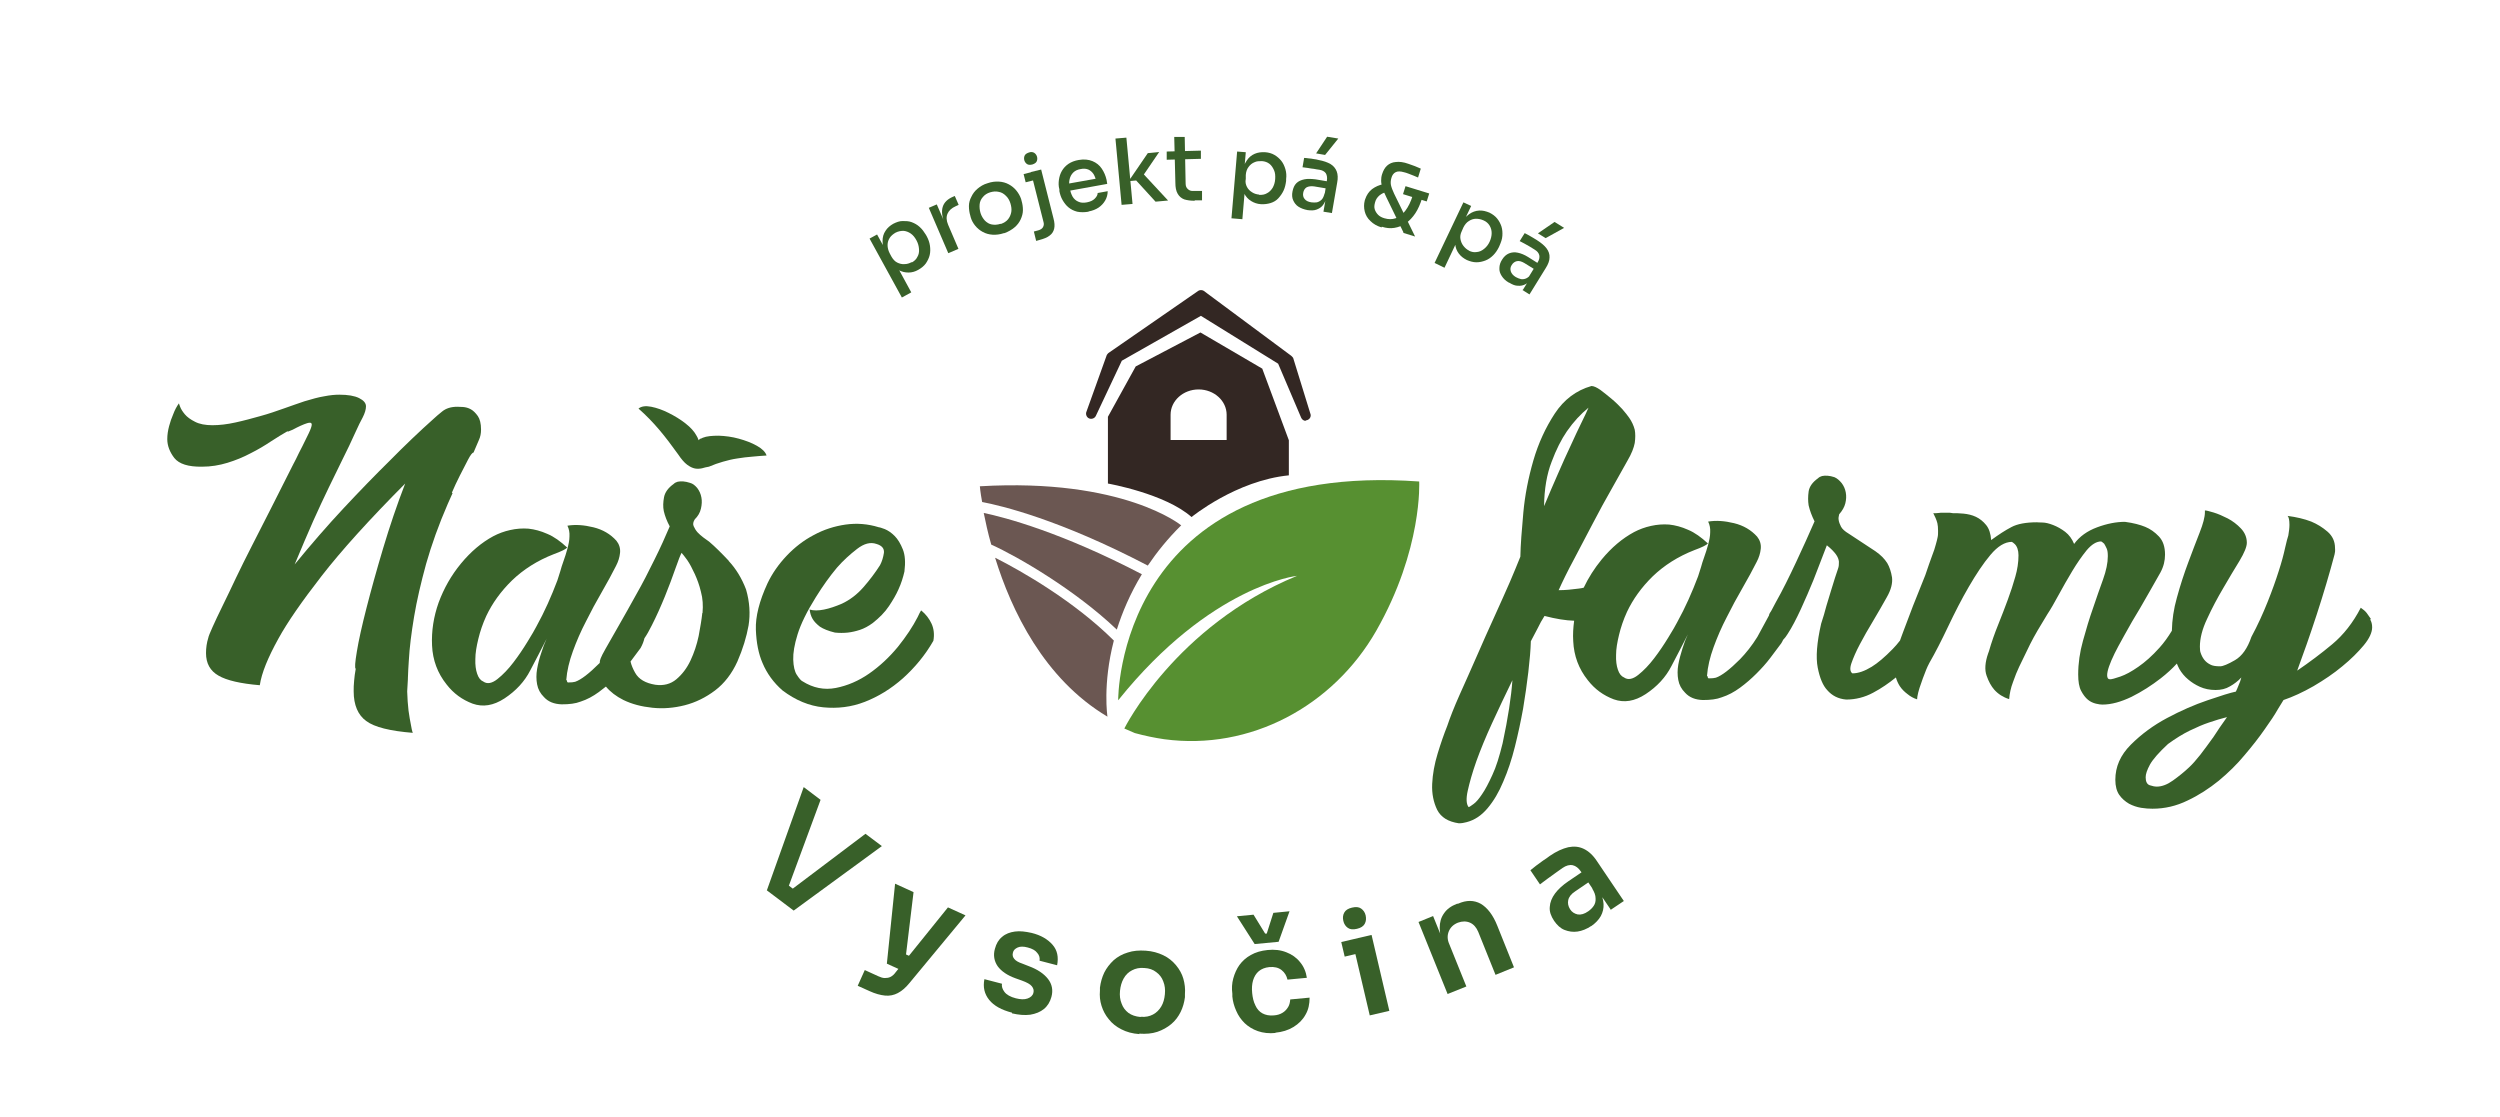 <?xml version="1.0" encoding="UTF-8"?>
<svg id="Vrstva_1" data-name="Vrstva 1" xmlns="http://www.w3.org/2000/svg" viewBox="0 0 109.71 49.03">
  <defs>
    <style>
      .cls-1 {
        fill: #332723;
      }

      .cls-2 {
        fill: #386029;
      }

      .cls-3 {
        fill: #6b5752;
      }

      .cls-4 {
        fill: #579031;
      }
    </style>
  </defs>
  <g>
    <g>
      <path class="cls-2" d="M19.83,21.62c.1-.24.22-.49.35-.75.13-.26.25-.49.36-.7.11-.21.19-.31.24-.31.1-.24.18-.43.24-.56.06-.13.09-.28.09-.45,0-.26-.05-.46-.14-.59-.1-.14-.2-.24-.31-.3-.11-.06-.22-.09-.34-.1-.11,0-.19-.01-.25-.01-.28,0-.5.07-.67.21-.17.14-.28.23-.34.29-.64.57-1.3,1.2-1.99,1.9-.6.59-1.26,1.27-1.98,2.04-.72.77-1.44,1.6-2.16,2.48.31-.74.58-1.38.82-1.92.24-.54.47-1.02.68-1.46.21-.44.41-.85.6-1.23.19-.38.39-.79.59-1.24.1-.22.2-.43.3-.61.09-.18.14-.34.14-.48,0-.14-.1-.26-.3-.36-.2-.1-.49-.15-.87-.15-.19,0-.41.02-.66.07-.25.04-.54.12-.87.22-.26.09-.56.19-.89.31-.34.12-.68.24-1.05.34-.36.1-.72.2-1.09.28-.36.08-.7.12-1.01.12-.31,0-.57-.05-.76-.15-.2-.1-.35-.21-.45-.33-.1-.12-.17-.23-.21-.34-.04-.1-.05-.15-.05-.13l.03-.05c-.12.16-.21.33-.28.52-.07.16-.13.33-.18.52-.05.19-.08.38-.08.57,0,.29.11.57.31.83.21.26.61.39,1.22.38.38,0,.75-.06,1.11-.17.36-.11.7-.25,1.02-.42.32-.16.62-.34.89-.52.28-.18.52-.33.75-.46l-.03.03h.03c.14-.05.27-.11.39-.18.1-.05.21-.1.31-.14.1-.04.19-.07.26-.07.05,0,.08.03.08.08,0,.07-.04.19-.13.38-.09.18-.18.37-.28.57-.1.2-.2.38-.28.56-.09.17-.14.27-.15.29,0,0,0,0,0,0-.66,1.31-1.26,2.5-1.8,3.55-.24.47-.47.93-.68,1.37-.21.45-.41.86-.59,1.23-.18.37-.33.68-.44.93-.11.25-.18.41-.19.48-.07.22-.1.45-.1.67,0,.45.18.78.55.99.36.21.97.35,1.81.42.08-.54.36-1.22.82-2.05.39-.71,1.02-1.62,1.89-2.74.87-1.12,2.09-2.47,3.67-4.06-.36.93-.68,1.88-.97,2.85-.29.97-.53,1.84-.73,2.62-.2.78-.34,1.41-.42,1.9-.08.48-.1.73-.05.76-.03.18-.06.36-.07.52-.02.17-.02.33-.02.47,0,.6.19,1.04.55,1.3.36.27,1.05.44,2.05.52-.02,0-.07-.21-.14-.63-.08-.42-.12-1-.12-1.72l.03.54c0-.34.01-.8.05-1.36.03-.56.11-1.2.23-1.92.12-.72.3-1.49.53-2.33.24-.84.55-1.71.95-2.63.03-.07.1-.22.21-.47Z"/>
      <path class="cls-2" d="M12.84,20.37s.02-.03.03-.05c-.02.02-.02.03-.03.05Z"/>
      <path class="cls-2" d="M33.21,19.56c-.23-.13-.5-.23-.79-.31-.29-.08-.59-.12-.88-.13-.29,0-.53.02-.7.09-.03.02-.06.03-.09.04-.03,0-.06.03-.09.07-.04-.1-.07-.17-.1-.21-.09-.17-.25-.35-.48-.53-.23-.18-.48-.33-.74-.46-.26-.13-.51-.22-.76-.27-.25-.05-.44-.02-.56.08.33.29.63.6.91.93.28.33.55.69.83,1.08.14.21.27.36.39.45.12.09.24.15.35.17.11.02.22.01.31-.01.09-.03.19-.05.3-.07.21-.09.41-.16.62-.22.21-.06.41-.11.62-.14.22-.04.44-.06.66-.08.22-.02.43-.04.63-.05-.05-.16-.2-.3-.43-.43Z"/>
      <path class="cls-2" d="M31.99,24.62c-.32-.34-.61-.63-.87-.85-.07-.05-.15-.11-.25-.18-.1-.07-.18-.15-.26-.23-.08-.09-.13-.18-.17-.27-.04-.09-.02-.19.05-.3.14-.14.23-.29.27-.47.04-.17.05-.34.02-.49-.03-.16-.09-.29-.18-.41-.1-.12-.2-.2-.32-.23-.21-.07-.39-.08-.54-.05-.07.02-.13.05-.18.1-.24.17-.38.37-.42.58-.04.22-.05.42-.01.61.05.22.14.45.26.67-.19.45-.41.94-.67,1.46-.26.53-.52,1.04-.8,1.53-.27.49-.53.95-.77,1.37-.24.42-.43.76-.57,1-.12.21-.19.35-.22.43-.03.08-.04.13-.04.17,0,0,0,.02,0,.03,0,0-.01.02-.02.02-.45.45-.8.72-1.06.81-.07.02-.17.03-.31.03-.03,0-.05-.03-.05-.08l-.03-.03c.03-.4.13-.82.29-1.26.16-.44.35-.88.58-1.32.22-.44.45-.87.69-1.28.24-.42.45-.8.62-1.14.1-.19.16-.38.18-.58.02-.2-.04-.38-.16-.53-.26-.29-.6-.49-1.01-.59-.41-.1-.79-.13-1.14-.07.07.14.1.29.09.47,0,.17-.04.35-.09.54-.05.19-.11.37-.17.54-.06.17-.11.32-.14.44l-.13.41c-.26.69-.56,1.37-.92,2.02-.07.14-.2.36-.39.67-.19.31-.39.61-.62.91-.22.29-.46.54-.7.73-.24.19-.45.23-.62.11-.12-.05-.21-.16-.27-.34-.06-.17-.09-.39-.08-.65,0-.26.05-.55.13-.88.08-.33.19-.66.35-1.01.26-.55.63-1.07,1.13-1.56.5-.48,1.11-.87,1.83-1.15.33-.12.53-.22.59-.29-.29-.27-.58-.48-.87-.6-.29-.13-.56-.2-.83-.23-.27-.02-.53,0-.8.06-.27.06-.51.15-.74.27-.52.28-.99.68-1.42,1.2-.43.52-.75,1.09-.98,1.71-.22.62-.32,1.25-.29,1.89.03.64.24,1.21.64,1.71.31.4.69.67,1.14.84.45.16.91.09,1.4-.23.5-.33.88-.74,1.13-1.23.26-.49.5-.96.72-1.39-.09.19-.17.4-.24.63-.08.23-.14.47-.18.7-.04.23-.04.46,0,.67.04.22.14.4.3.56.19.21.45.31.78.32.33,0,.6-.03.83-.12.28-.09.54-.23.8-.42.11-.08.21-.16.31-.24.19.23.45.43.77.59.37.18.79.29,1.27.34.47.05.95.01,1.42-.11.47-.12.92-.34,1.33-.65s.74-.74.98-1.27c.24-.55.4-1.08.49-1.58.08-.5.05-1.03-.11-1.58-.19-.5-.45-.92-.77-1.26ZM30.82,26.9c-.03.29-.09.63-.16,1.01-.08.38-.2.74-.36,1.08-.16.34-.37.61-.62.82-.25.21-.56.29-.92.24-.43-.07-.73-.24-.89-.53-.09-.16-.16-.32-.2-.49.16-.21.31-.41.44-.59.09-.16.14-.3.17-.43.11-.16.21-.34.32-.56.21-.41.4-.84.58-1.28.18-.44.33-.85.46-1.22.13-.37.22-.6.27-.69.05.05.13.16.25.32.11.16.22.37.33.61.1.22.2.48.27.78.08.29.1.6.07.93Z"/>
      <path class="cls-2" d="M40.42,26.79c-.03.05-.09.15-.15.29-.21.41-.5.85-.87,1.31-.38.46-.8.85-1.26,1.17-.46.32-.95.53-1.46.63-.51.1-1,0-1.46-.29-.07-.03-.15-.13-.25-.28-.1-.15-.15-.38-.16-.67-.01-.29.05-.66.19-1.11.14-.45.4-.99.8-1.63.31-.5.62-.93.93-1.3.27-.31.57-.58.88-.82s.59-.31.85-.22c.24.07.35.2.33.39-.03.19-.08.37-.17.54-.21.33-.45.65-.73.97-.28.32-.6.56-.94.72-.28.12-.54.21-.79.26-.25.05-.46.05-.63,0,.02.16.06.29.13.41.07.12.18.23.32.34.15.1.37.19.66.26.19.02.38.02.57,0,.17-.02.35-.06.53-.12.18-.06.37-.16.56-.3.29-.23.53-.47.71-.74.18-.27.32-.51.42-.74.12-.26.2-.52.26-.78.05-.4.03-.72-.07-.97-.1-.25-.22-.45-.36-.59-.15-.15-.29-.24-.43-.3-.14-.05-.22-.08-.26-.08-.48-.15-.97-.19-1.46-.12-.49.07-.96.22-1.4.46-.44.23-.84.54-1.19.91-.35.37-.63.77-.84,1.21-.36.78-.53,1.46-.51,2.03.02.58.12,1.07.29,1.46.19.46.49.87.88,1.21.57.43,1.17.68,1.79.74s1.23-.01,1.82-.24,1.15-.57,1.68-1.04c.52-.47.97-1.01,1.33-1.64.05-.28.02-.53-.08-.75-.1-.22-.25-.41-.44-.57Z"/>
      <path class="cls-2" d="M104.05,27.17c-.06-.09-.13-.18-.19-.27-.07-.09-.16-.16-.26-.23-.34.66-.76,1.19-1.25,1.6-.49.41-1,.79-1.54,1.16.27-.73.56-1.55.86-2.47.3-.92.56-1.8.78-2.63.02-.07.03-.16.02-.28,0-.29-.11-.53-.33-.72-.22-.19-.45-.33-.71-.44-.31-.12-.66-.2-1.04-.25.05.05.08.18.08.39,0,.14-.02.29-.05.47-.03.09-.08.27-.14.54-.06.28-.15.62-.28,1.02-.13.41-.29.86-.49,1.36-.2.5-.43,1.01-.71,1.53-.17.5-.41.84-.72,1.02-.31.18-.53.27-.65.27-.19,0-.34-.02-.44-.08-.1-.05-.19-.12-.26-.21-.07-.09-.12-.19-.16-.31-.02-.05-.03-.14-.03-.26,0-.36.1-.77.32-1.23.21-.46.45-.91.71-1.35.26-.44.49-.84.71-1.19.21-.35.32-.62.32-.79,0-.24-.09-.45-.26-.63-.17-.18-.37-.33-.58-.44-.22-.11-.42-.2-.62-.26-.2-.06-.32-.09-.38-.09v.08c0,.21-.08.51-.23.89s-.32.83-.5,1.31c-.18.48-.35,1-.5,1.55-.14.49-.21.98-.22,1.45-.17.28-.35.53-.54.74-.32.36-.64.64-.93.84-.3.21-.56.35-.79.43-.23.08-.38.12-.45.12-.09,0-.13-.06-.13-.18,0-.19.11-.51.33-.96.07-.14.21-.41.43-.8.22-.4.45-.8.69-1.19.27-.47.57-.99.89-1.56.14-.26.2-.52.2-.78,0-.35-.09-.61-.27-.8-.18-.19-.38-.33-.6-.42-.22-.09-.51-.17-.89-.22-.38,0-.79.08-1.22.24-.43.16-.77.4-1.01.73-.09-.22-.22-.4-.39-.53-.17-.13-.35-.23-.53-.3-.18-.07-.34-.11-.48-.11-.14,0-.22-.01-.23-.01-.48,0-.86.07-1.12.21-.27.14-.56.33-.89.57-.02-.28-.09-.5-.22-.66-.13-.16-.28-.28-.45-.36-.17-.08-.35-.12-.54-.14-.19-.02-.35-.02-.47-.02-.09-.02-.16-.02-.23-.02-.07,0-.14,0-.21,0-.07,0-.13,0-.17.01-.04,0-.08.01-.12.01h-.13c.03.07.07.14.1.21.03.07.06.15.08.23.02.09.03.2.03.34,0,.1,0,.2-.02.28-.02.09-.04.19-.08.32-.03.13-.09.3-.17.51-.08.21-.17.48-.29.83-.19.47-.37.92-.54,1.35-.14.36-.28.73-.42,1.11-.06.15-.1.28-.15.41-.11.14-.21.26-.32.37-.35.36-.66.62-.92.78-.31.19-.59.29-.85.29-.1-.07-.12-.22-.04-.45.08-.23.2-.51.37-.83.17-.32.36-.66.58-1.02.21-.36.42-.71.6-1.04.19-.33.26-.62.23-.87-.04-.25-.11-.46-.21-.63-.12-.19-.29-.36-.52-.52l-1.17-.77c-.17-.1-.29-.21-.34-.31-.05-.1-.09-.2-.1-.28-.02-.09,0-.17.02-.26.14-.16.23-.32.27-.48.04-.16.05-.32.02-.48-.03-.16-.09-.29-.18-.41-.1-.12-.2-.21-.32-.26-.21-.07-.39-.08-.54-.05-.07.02-.13.05-.18.1-.24.17-.38.37-.41.58-.03.22-.03.42,0,.61.05.22.14.46.26.7-.24.55-.51,1.15-.81,1.79-.3.64-.59,1.23-.89,1.76-.06.11-.12.23-.18.34,0,0,0,0,0,0-.02.03-.04.08-.08.13-.02.04-.04.07-.04.11-.17.32-.34.63-.51.94-.24.39-.5.71-.76.98-.45.45-.8.72-1.06.81-.07.02-.17.03-.31.03-.03,0-.05-.03-.05-.08l-.03-.03c.03-.4.13-.82.29-1.26.16-.44.35-.88.58-1.32.22-.44.45-.87.69-1.28.24-.42.45-.8.62-1.14.1-.19.16-.38.18-.58.02-.2-.04-.38-.16-.53-.26-.29-.6-.49-1.01-.59-.41-.1-.79-.13-1.14-.07.07.14.1.29.09.47,0,.17-.04.35-.09.54-.05.19-.11.37-.17.54-.06.17-.11.32-.14.44l-.13.41c-.26.69-.56,1.37-.92,2.02-.07.14-.2.36-.39.67-.19.31-.39.61-.62.91-.22.29-.46.54-.7.73-.24.19-.45.23-.62.11-.12-.05-.21-.16-.27-.34-.06-.17-.09-.39-.08-.65,0-.26.05-.55.13-.88.08-.33.19-.66.35-1.01.26-.55.63-1.07,1.13-1.56.5-.48,1.11-.87,1.83-1.15.33-.12.53-.22.59-.29-.29-.27-.58-.48-.87-.6-.29-.13-.56-.2-.83-.23-.27-.02-.53,0-.8.06-.27.06-.51.15-.74.27-.52.28-.99.68-1.42,1.2-.32.39-.58.8-.79,1.24-.07.02-.14.03-.22.04-.29.04-.59.07-.88.07.17-.38.39-.83.67-1.35.27-.52.55-1.05.83-1.58.28-.54.56-1.05.84-1.54.27-.49.51-.9.69-1.23.17-.29.27-.55.31-.76.03-.22.03-.41,0-.58-.05-.19-.13-.36-.24-.52-.07-.1-.17-.23-.31-.39-.14-.15-.29-.3-.47-.45-.17-.15-.34-.27-.49-.39-.16-.11-.29-.17-.39-.17-.67.19-1.21.6-1.61,1.21-.4.61-.72,1.3-.94,2.06-.22.76-.37,1.52-.44,2.29-.07.77-.12,1.41-.13,1.93-.07.17-.14.35-.22.54-.08.19-.16.38-.24.57-.19.43-.41.93-.67,1.5-.26.57-.52,1.15-.78,1.75-.26.6-.52,1.17-.76,1.71-.24.54-.42,1-.54,1.36-.14.35-.28.75-.42,1.21-.14.46-.22.9-.24,1.33-.02.43.06.81.22,1.14.17.33.48.52.95.59.12,0,.23-.02.34-.05.35-.09.65-.29.92-.61.27-.32.5-.71.69-1.17.2-.46.37-.97.51-1.53.14-.56.26-1.12.36-1.67.09-.55.17-1.09.23-1.61.06-.52.1-.97.11-1.35.1-.19.2-.38.3-.57.09-.19.19-.37.3-.54.5.13.93.2,1.3.21-.04.3-.06.6-.04.9.03.64.24,1.21.64,1.71.31.4.69.67,1.14.84.45.16.91.09,1.4-.23.5-.33.88-.74,1.13-1.23.26-.49.5-.96.72-1.39-.09.19-.17.4-.24.63s-.14.47-.18.7c-.04.23-.04.46,0,.67.04.22.14.4.3.56.19.21.45.31.78.32.33,0,.6-.03.83-.12.28-.09.54-.23.8-.42.26-.19.5-.4.72-.62.22-.22.43-.45.61-.69s.34-.45.48-.64c.03-.05.06-.1.08-.15.07-.07.14-.16.2-.26.19-.29.38-.66.58-1.09.2-.43.38-.86.55-1.27.19-.48.38-.99.59-1.53.19.15.32.29.4.4.08.11.12.22.13.32,0,.1,0,.21-.04.31-.03.1-.08.23-.13.39-.05.16-.11.35-.18.58-.07.23-.14.45-.2.66-.07.26-.14.52-.23.78-.19.83-.24,1.47-.15,1.93.09.46.23.79.42.99.21.24.48.38.83.41.41,0,.81-.1,1.18-.3.36-.19.69-.42,1-.67.04.14.1.27.17.38.1.15.22.26.34.35.12.1.26.18.42.23,0-.07.02-.17.05-.3.03-.13.08-.27.13-.41.05-.15.1-.29.15-.41.05-.13.09-.24.13-.32l.08-.16c.26-.45.53-.98.82-1.59.29-.61.59-1.2.91-1.75.32-.55.63-1.02.95-1.4.32-.38.63-.57.94-.57.03.02.08.05.13.1.1.1.16.27.16.49,0,.31-.05.63-.14.94-.09.32-.2.66-.33,1.01-.13.35-.27.72-.42,1.09-.15.37-.29.76-.41,1.18l-.03.08c-.14.4-.16.73-.07.98.09.26.2.46.34.62.17.19.39.33.65.41.02-.24.07-.49.17-.75.09-.26.18-.48.27-.67.14-.29.3-.62.48-.99.18-.36.44-.8.76-1.32.14-.21.3-.49.49-.84.19-.35.39-.7.6-1.05.21-.35.42-.65.63-.91.22-.26.43-.39.64-.39.03.02.08.05.13.1.03.05.07.12.11.21.04.09.05.2.05.34,0,.29-.07.63-.21,1.02-.14.39-.29.81-.44,1.26-.16.45-.3.92-.44,1.43-.14.5-.21.99-.21,1.48,0,.31.04.55.13.72.09.17.19.3.3.39.11.09.23.14.35.17.12.03.22.04.28.04.4,0,.82-.12,1.28-.34.46-.23.88-.5,1.28-.81.27-.21.51-.43.71-.65.03.08.07.16.11.24.1.17.23.33.39.46.14.12.31.23.51.32.2.09.43.14.69.14.24,0,.45-.05.63-.16.18-.1.35-.23.5-.39-.03.12-.07.23-.12.34-.04.1-.08.2-.12.28-.24.05-.66.18-1.24.38-.59.2-1.18.46-1.78.78-.6.32-1.13.71-1.59,1.17-.46.46-.68.97-.68,1.54,0,.28.06.5.17.66.11.16.26.29.43.39.17.09.35.15.53.18.18.03.35.04.5.04.54,0,1.05-.12,1.54-.36.49-.23.95-.53,1.37-.87.42-.35.8-.72,1.13-1.12.34-.4.63-.77.88-1.13.25-.35.45-.65.59-.9.15-.24.23-.37.24-.39.41-.14.85-.34,1.32-.61.46-.27.89-.56,1.26-.87.38-.31.69-.62.94-.92.25-.3.37-.57.37-.79,0-.14-.03-.25-.09-.35ZM65.94,32.62c-.14.57-.28,1.03-.45,1.39-.16.35-.31.64-.45.84-.14.21-.26.35-.37.43-.11.08-.18.13-.22.14-.1-.12-.12-.36-.04-.72.08-.36.2-.79.38-1.3.18-.5.41-1.06.69-1.67.28-.61.58-1.24.89-1.88-.05.72-.19,1.65-.43,2.77ZM67.76,22.2c.01-.74.12-1.39.33-1.93.2-.54.43-.99.67-1.34.29-.42.61-.76.95-1.04-.07.16-.17.38-.31.66-.14.29-.3.62-.47,1-.18.38-.37.8-.56,1.24-.2.45-.4.92-.6,1.4ZM97.1,32.39c-.17.24-.35.48-.54.73-.19.24-.35.42-.49.55-.22.21-.46.4-.71.58-.25.18-.49.27-.71.27-.09,0-.19-.02-.31-.06-.12-.04-.18-.16-.18-.35,0-.14.06-.32.19-.56.13-.23.39-.53.79-.9.33-.24.65-.44.96-.59.31-.15.59-.27.83-.35.29-.1.56-.18.8-.24-.22.31-.43.61-.62.91Z"/>
    </g>
    <path class="cls-1" d="M57.31,18.47c-.09,0-.17-.05-.21-.14l-1.01-2.37-3.39-2.1-3.47,1.97-1.14,2.42c-.05.11-.19.16-.3.11-.11-.05-.16-.19-.11-.3l.89-2.48s.05-.08.09-.1l3.93-2.72c.07-.04.16-.04.23,0l3.84,2.85s.07.06.09.1l.75,2.43c.05.11,0,.24-.12.29-.03.01-.06.02-.09.02Z"/>
    <path class="cls-4" d="M49.07,30.73s-.09-10.55,13.21-9.6c0,0,.16,2.97-1.89,6.56-1.89,3.3-5.53,5.26-9.3,4.75-.42-.06-.85-.15-1.29-.27l-.46-.2s2.22-4.49,7.58-6.7c0,0-3.79.41-7.84,5.45Z"/>
    <g>
      <path class="cls-3" d="M43.67,24.48c.71,2.3,2.14,5.31,4.93,6.97,0,0-.22-1.41.28-3.34-1.73-1.72-4.03-3.04-5.2-3.63Z"/>
      <path class="cls-3" d="M51.83,23.05s-2.53-2.08-8.83-1.71c0,0,.02.26.1.69.84.16,3.41.77,7.27,2.79.4-.59.88-1.19,1.47-1.77Z"/>
      <path class="cls-3" d="M43.5,23.9c1.16.52,3.7,2,5.51,3.73.24-.76.59-1.59,1.1-2.43-3.53-1.84-5.99-2.49-6.94-2.69.08.39.18.87.33,1.39Z"/>
    </g>
    <path class="cls-1" d="M55.38,16.17l-2.7-1.58-2.84,1.49-1.22,2.21v2.93s2.51.44,3.67,1.47c0,0,1.95-1.6,4.27-1.83v-1.54l-1.17-3.15ZM53.84,19.31h-2.47v-1.11c0-.61.55-1.11,1.23-1.11h0c.68,0,1.23.5,1.23,1.11v1.11Z"/>
  </g>
  <g>
    <path class="cls-2" d="M39.58,13.06l-1.42-2.59.33-.18.45.82-.07.03c-.1-.2-.14-.39-.14-.56,0-.17.04-.32.13-.45.08-.13.2-.23.34-.31.14-.07.27-.12.41-.12s.27,0,.4.05.24.11.35.21.19.21.27.34l.04.07c.07.13.12.27.14.41.02.14.02.28-.01.41s-.09.25-.17.37c-.08.11-.19.2-.33.28-.14.08-.28.12-.43.12s-.3-.03-.45-.12c-.15-.09-.28-.23-.4-.43l.29.17.68,1.25-.42.23ZM40.01,11.52c.11-.06.2-.14.25-.25.06-.1.08-.21.07-.34s-.04-.25-.11-.38c-.07-.13-.15-.23-.25-.3-.1-.07-.21-.11-.32-.12-.12,0-.23.02-.35.08-.1.06-.19.13-.25.22-.06.09-.1.2-.1.32s.03.24.09.36l.08.15c.07.12.15.21.25.26.1.05.21.08.32.07.11,0,.22-.03.32-.09Z"/>
    <path class="cls-2" d="M41.61,11.1l-.85-1.98.35-.15.36.83h-.01c-.12-.28-.15-.52-.09-.72.06-.2.22-.35.46-.45l.07-.03.17.39-.13.06c-.18.08-.3.19-.36.33s-.05.3.03.49l.45,1.05-.44.19Z"/>
    <path class="cls-2" d="M44.06,10.23c-.18.06-.35.08-.5.07-.16-.01-.3-.05-.43-.12-.13-.07-.24-.16-.33-.27-.09-.11-.16-.23-.2-.37l-.02-.08c-.04-.13-.06-.27-.06-.42,0-.14.04-.28.11-.41.06-.13.15-.25.27-.35.12-.1.26-.19.44-.24.17-.06.34-.08.5-.07.16.01.3.05.43.12.13.07.24.16.33.27s.16.23.21.37l.02.08c.04.13.06.27.06.41,0,.14-.04.28-.1.41-.06.13-.15.25-.27.35-.12.1-.27.19-.44.25ZM43.92,9.83c.14-.05.25-.12.32-.21s.12-.2.14-.32,0-.25-.04-.38c-.04-.13-.11-.25-.2-.33-.09-.09-.19-.15-.31-.17-.12-.03-.24-.02-.38.02-.13.04-.24.11-.32.21-.08.09-.13.2-.14.32s0,.25.04.38c.04.13.11.24.19.33.09.09.19.15.3.17s.25.02.39-.03Z"/>
    <path class="cls-2" d="M45.01,8l-.09-.36.76-.19.09.36-.76.19ZM45.3,7.22c-.1.02-.17.02-.23-.02-.06-.04-.1-.1-.12-.17-.02-.08-.01-.15.02-.21.03-.06.1-.1.19-.13s.17-.02.23.02c.06.04.1.1.12.17.02.08.01.15-.02.21-.03.06-.1.1-.19.13ZM45.47,10.57l-.1-.41.19-.05c.1-.03.17-.07.21-.14.04-.07.05-.15.02-.24l-.55-2.18.45-.11.54,2.14c.05.18.06.34.03.46-.03.12-.09.22-.2.3-.1.08-.25.14-.44.19l-.14.04Z"/>
    <path class="cls-2" d="M47.77,9.29c-.18.03-.35.03-.5,0-.15-.04-.27-.1-.38-.19-.11-.09-.19-.2-.26-.32s-.11-.25-.14-.39v-.08c-.04-.14-.04-.28-.02-.42s.06-.27.13-.39c.07-.12.16-.22.29-.31.12-.08.27-.14.45-.17.23-.04.43-.02.6.05.17.07.31.18.41.33.1.15.17.31.21.49l.03.18-1.88.34-.06-.31,1.57-.28-.1.18c-.03-.14-.07-.26-.13-.36-.06-.09-.14-.16-.23-.2-.1-.04-.21-.05-.34-.02-.13.02-.24.07-.32.15-.08.08-.13.17-.16.29-.03.12-.03.25,0,.4.03.14.07.26.13.37.06.1.15.18.25.22.1.05.23.06.38.03s.26-.08.34-.16c.08-.08.13-.16.13-.25l.44-.08c0,.15-.04.29-.11.41-.07.12-.17.23-.29.31-.12.08-.27.14-.44.17Z"/>
    <path class="cls-2" d="M49.22,8.99l-.27-2.91.48-.04.27,2.91-.48.04ZM50.71,8.85l-.85-.93-.33.03.84-1.23.5-.05-.77,1.13v-.25s1.16,1.25,1.16,1.25l-.55.05Z"/>
    <path class="cls-2" d="M51.2,7.01v-.36s1.5-.04,1.5-.04v.36s-1.5.04-1.5.04ZM52.43,8.81c-.18,0-.33-.02-.46-.06-.13-.05-.22-.13-.29-.25s-.1-.28-.1-.48l-.05-2.01h.46s.04,2.04.04,2.04c0,.11.03.19.1.25.06.06.15.09.26.08h.36s0,.41,0,.41h-.32Z"/>
    <path class="cls-2" d="M54.04,9.6l.25-2.95.38.03-.08.93h-.07c.03-.24.09-.42.19-.56.09-.14.21-.24.35-.3s.29-.08.46-.07c.15.01.29.05.41.12.12.07.22.16.3.26s.14.23.18.37c.04.14.05.28.03.43v.08c-.02.15-.05.29-.11.42-.06.13-.14.24-.23.34s-.21.17-.34.21-.27.06-.43.05c-.16-.01-.3-.06-.43-.14-.13-.08-.23-.19-.31-.35s-.11-.35-.1-.58l.15.31-.12,1.42-.48-.04ZM55.25,8.55c.13.01.25-.01.35-.07.1-.05.18-.13.25-.24.06-.11.1-.23.11-.38.01-.15,0-.28-.05-.39s-.11-.21-.2-.28c-.09-.07-.2-.11-.33-.12-.12,0-.23,0-.33.05-.1.04-.19.11-.26.21-.07.09-.11.21-.12.35v.17c-.03.14,0,.25.05.35s.13.18.23.24c.09.06.2.09.31.1Z"/>
    <path class="cls-2" d="M57.38,9.22c-.16-.03-.29-.08-.4-.15-.11-.07-.18-.17-.23-.28-.05-.11-.06-.24-.03-.39.03-.15.08-.27.17-.36s.21-.14.35-.17c.14-.03.31-.02.49,0l.53.09-.05.31-.54-.09c-.14-.02-.25,0-.33.04-.08.05-.13.13-.15.24-.02.1,0,.2.06.27.06.08.16.13.3.15.08.01.17.01.24,0,.08-.02.15-.06.21-.12s.1-.16.13-.28l.09.17c-.04.15-.1.27-.17.36s-.17.15-.28.19c-.11.04-.24.04-.39.02ZM58.08,9.28l.11-.63h-.08s.12-.73.12-.73c.02-.13,0-.24-.05-.32-.06-.08-.15-.13-.28-.15-.07-.01-.15-.02-.24-.04-.09-.01-.18-.02-.27-.04-.09-.01-.17-.02-.23-.03l.07-.41c.06,0,.12.01.2.02.07,0,.15.02.22.03.08.01.15.02.21.04.22.04.39.1.53.18.13.08.22.19.27.32.05.13.06.3.02.5l-.23,1.33-.37-.06ZM57.75,6.74l.49-.74.49.08-.58.72-.4-.07Z"/>
    <path class="cls-2" d="M60.63,9.98c-.2-.06-.36-.15-.49-.28-.13-.12-.21-.26-.25-.42-.04-.16-.04-.32,0-.48l.02-.06c.06-.18.16-.33.3-.44.15-.11.31-.18.5-.22l.13.35c-.11.02-.21.07-.31.15-.09.08-.16.18-.19.31-.03.11-.04.21-.01.3.03.09.08.17.15.24s.17.12.28.15c.17.05.33.05.48,0,.16-.05.3-.16.43-.33.13-.17.24-.39.33-.68l.41.12c-.08.26-.18.49-.3.67s-.26.33-.42.44-.32.17-.5.2-.36.01-.55-.05ZM61.59,10.2l-.75-1.54c-.08-.16-.14-.3-.17-.42-.04-.11-.06-.22-.06-.31,0-.09.01-.19.04-.28.05-.16.12-.29.22-.38.1-.09.23-.15.38-.16.16-.02.34,0,.56.08.09.03.18.06.28.1.1.04.19.08.26.11l-.12.39s-.11-.05-.19-.08c-.08-.03-.15-.06-.23-.09-.08-.03-.14-.05-.19-.06-.17-.05-.29-.05-.38,0-.08.04-.15.13-.18.25-.03.1-.04.21-.02.31.02.1.07.23.14.38l.92,1.88-.52-.16ZM61.57,8.52l.11-.35,1.04.32-.11.35-1.04-.32Z"/>
    <path class="cls-2" d="M62.95,11.55l1.27-2.67.34.16-.4.84-.06-.04c.11-.2.23-.34.37-.44.14-.1.28-.15.44-.16s.3.03.45.09c.14.07.25.15.34.26.09.11.15.23.19.35.04.13.05.26.04.41s-.06.28-.12.42l-.03.07c-.07.14-.15.26-.25.36-.1.1-.21.18-.34.23s-.26.08-.4.08c-.14,0-.28-.04-.42-.1-.14-.07-.26-.16-.35-.28-.09-.12-.15-.26-.16-.43-.02-.17.02-.36.11-.58l.03.34-.61,1.29-.43-.21ZM64.46,11c.12.06.23.08.35.06.12-.01.22-.06.32-.14.1-.08.18-.18.24-.31.06-.13.09-.26.09-.38s-.03-.23-.09-.33c-.06-.1-.15-.18-.27-.23-.11-.05-.22-.07-.33-.07-.11,0-.22.04-.31.1-.1.06-.18.16-.24.28l-.07.16c-.06.12-.08.24-.06.35.02.11.06.21.13.3.07.09.15.16.25.21Z"/>
    <path class="cls-2" d="M66.21,12.4c-.14-.08-.24-.18-.31-.29-.07-.11-.11-.22-.1-.35,0-.12.04-.25.12-.37.08-.13.18-.22.3-.27s.25-.06.39-.03c.14.03.29.09.45.19l.46.29-.16.26-.47-.29c-.12-.07-.23-.1-.32-.08s-.17.07-.23.17c-.06.09-.07.18-.04.28.03.09.1.18.22.25.07.04.15.07.23.09.08.01.16,0,.24-.04s.15-.11.23-.21l.02.2c-.09.12-.19.21-.29.27-.11.06-.22.08-.34.07-.12,0-.24-.05-.37-.13ZM66.83,12.72l.34-.55-.07-.04.38-.62c.07-.11.09-.22.07-.31-.02-.09-.09-.18-.21-.25-.06-.04-.13-.08-.21-.13-.08-.05-.16-.09-.23-.13-.08-.04-.15-.08-.21-.11l.22-.35c.05.03.11.06.17.09.06.04.13.07.19.11.07.04.13.08.18.11.19.12.33.24.42.36.09.12.14.26.13.4,0,.14-.06.3-.17.47l-.71,1.15-.32-.2ZM67.49,10.24l.73-.5.42.26-.81.45-.34-.21Z"/>
  </g>
  <g>
    <path class="cls-2" d="M33.65,39.08l1.62-4.54.74.56-1.44,3.9-.13-.27.54.41-.3-.06,3.3-2.49.72.54-3.87,2.83-1.18-.89Z"/>
    <path class="cls-2" d="M37.64,43.26l.31-.69.59.27c.11.05.2.08.29.08.09,0,.17-.01.25-.05.08-.04.16-.11.23-.21l2.29-2.84.77.35-2.46,2.97c-.17.21-.34.35-.51.44-.17.09-.36.13-.56.11-.2-.02-.43-.08-.69-.2l-.51-.23ZM38.92,42.28l.36-3.5.81.37-.42,3.48-.75-.34ZM39.19,42.4l.29-.64.67.3-.29.64-.67-.3Z"/>
    <path class="cls-2" d="M44.41,44.44c-.46-.12-.79-.3-1-.56-.21-.26-.28-.56-.21-.91l.77.2c-.02.12.02.24.11.36.09.12.26.22.5.28.2.05.37.06.51.01s.23-.13.26-.25c.03-.11,0-.2-.07-.29-.07-.09-.22-.17-.44-.25l-.28-.1c-.36-.13-.62-.31-.78-.53-.15-.22-.2-.48-.12-.76.06-.23.16-.4.32-.53.15-.13.34-.2.56-.23.22-.03.46,0,.73.06.41.1.71.28.92.52.21.24.27.54.2.9l-.77-.2c.02-.12-.01-.24-.1-.34-.08-.11-.22-.19-.42-.24-.18-.05-.33-.05-.44,0s-.19.12-.21.23c-.03.11,0,.2.06.27.06.08.18.15.36.21l.28.11c.38.14.66.33.84.56.18.23.23.5.15.79-.06.22-.17.4-.33.53s-.36.21-.6.25c-.24.03-.5.01-.8-.06Z"/>
    <path class="cls-2" d="M50,45.38c-.3-.02-.56-.09-.79-.21-.22-.11-.41-.26-.55-.44-.15-.18-.25-.37-.32-.59s-.09-.44-.07-.67v-.13c.03-.23.09-.45.19-.66.1-.2.24-.38.41-.54.17-.15.38-.27.62-.34.24-.08.5-.1.79-.08.29.02.54.09.77.2s.41.26.56.44.26.38.32.59.09.44.07.68v.13c-.03.23-.09.45-.19.65-.1.2-.23.38-.41.53s-.38.26-.61.34c-.24.08-.5.1-.8.08ZM50.06,44.62c.21.02.39-.02.54-.1s.27-.2.36-.35c.09-.15.14-.33.16-.54.02-.2,0-.39-.07-.56-.06-.17-.17-.31-.31-.41-.14-.11-.31-.17-.52-.18-.21-.02-.39.02-.54.1-.16.08-.28.2-.37.36-.09.16-.14.34-.16.54-.02.21,0,.39.07.56.06.17.16.3.3.41.14.1.31.16.53.18Z"/>
    <path class="cls-2" d="M55.98,45.33c-.29.03-.55,0-.78-.08-.23-.08-.42-.2-.58-.35-.16-.16-.28-.33-.37-.54-.09-.2-.15-.41-.17-.63v-.12c-.03-.23-.02-.45.04-.67s.15-.42.27-.59c.13-.18.3-.33.5-.44.21-.12.45-.19.74-.22.3-.03.57,0,.82.1.24.09.45.24.6.43.16.19.26.42.3.69l-.85.08c-.04-.17-.12-.31-.26-.42s-.32-.15-.54-.13c-.19.02-.34.08-.46.18-.12.1-.2.24-.25.4-.05.17-.06.35-.04.56.02.2.06.38.14.54.07.16.18.28.31.35s.3.11.5.09c.15-.01.28-.05.39-.12.1-.06.18-.15.24-.25s.08-.21.09-.33l.85-.08c0,.28-.05.53-.18.75-.12.22-.3.4-.53.54-.23.14-.49.22-.8.25ZM55.06,41.43l-.78-1.22.73-.07.51.83h.07s.29-.91.29-.91l.71-.07-.48,1.34-1.06.1Z"/>
    <path class="cls-2" d="M59.01,41.98l-.15-.64,1.32-.31.15.64-1.32.31ZM59.55,40.76c-.17.04-.3.03-.4-.04-.1-.07-.17-.17-.2-.31-.03-.13-.02-.25.04-.36s.17-.18.34-.22c.17-.04.3-.03.4.04s.17.17.2.3c.03.14.02.26-.04.37s-.17.18-.34.22ZM60.11,44.56l-.78-3.33.86-.2.78,3.33-.86.2Z"/>
    <path class="cls-2" d="M63.53,43.63l-1.28-3.17.64-.26.55,1.36-.06.02c-.13-.32-.2-.61-.2-.86,0-.25.06-.46.19-.64.12-.18.31-.32.57-.42h.04c.38-.17.71-.16,1,0,.29.17.54.49.73.97l.73,1.82-.81.33-.76-1.89c-.08-.19-.2-.33-.36-.4-.16-.07-.34-.07-.53,0-.2.08-.33.21-.4.38-.07.17-.07.36.02.56l.75,1.86-.82.33Z"/>
    <path class="cls-2" d="M70.7,39.94l-.57-.84-.12.08-.63-.93c-.11-.16-.23-.25-.36-.28-.14-.03-.29.01-.45.12-.09.06-.19.13-.31.22-.12.09-.24.17-.36.26-.12.09-.23.17-.32.24l-.42-.62c.08-.06.16-.13.25-.2s.2-.15.3-.22c.11-.07.21-.14.3-.21.29-.2.56-.32.81-.38.25-.05.47-.03.68.07.21.1.41.28.58.54l1.18,1.75-.58.39ZM69.84,40.63c-.21.14-.41.22-.61.25-.2.03-.39,0-.57-.07s-.33-.21-.46-.4c-.14-.21-.21-.41-.19-.61.01-.2.09-.4.23-.59s.34-.37.59-.54l.65-.44.3.44-.66.45c-.17.11-.27.24-.3.38-.03.14,0,.27.08.4s.2.2.34.23c.14.02.29-.02.46-.14.1-.07.18-.15.24-.24s.09-.2.08-.33c0-.13-.05-.27-.15-.43l.31.08c.12.21.18.41.19.6.01.19-.03.36-.12.53-.09.16-.23.31-.43.45Z"/>
  </g>
</svg>